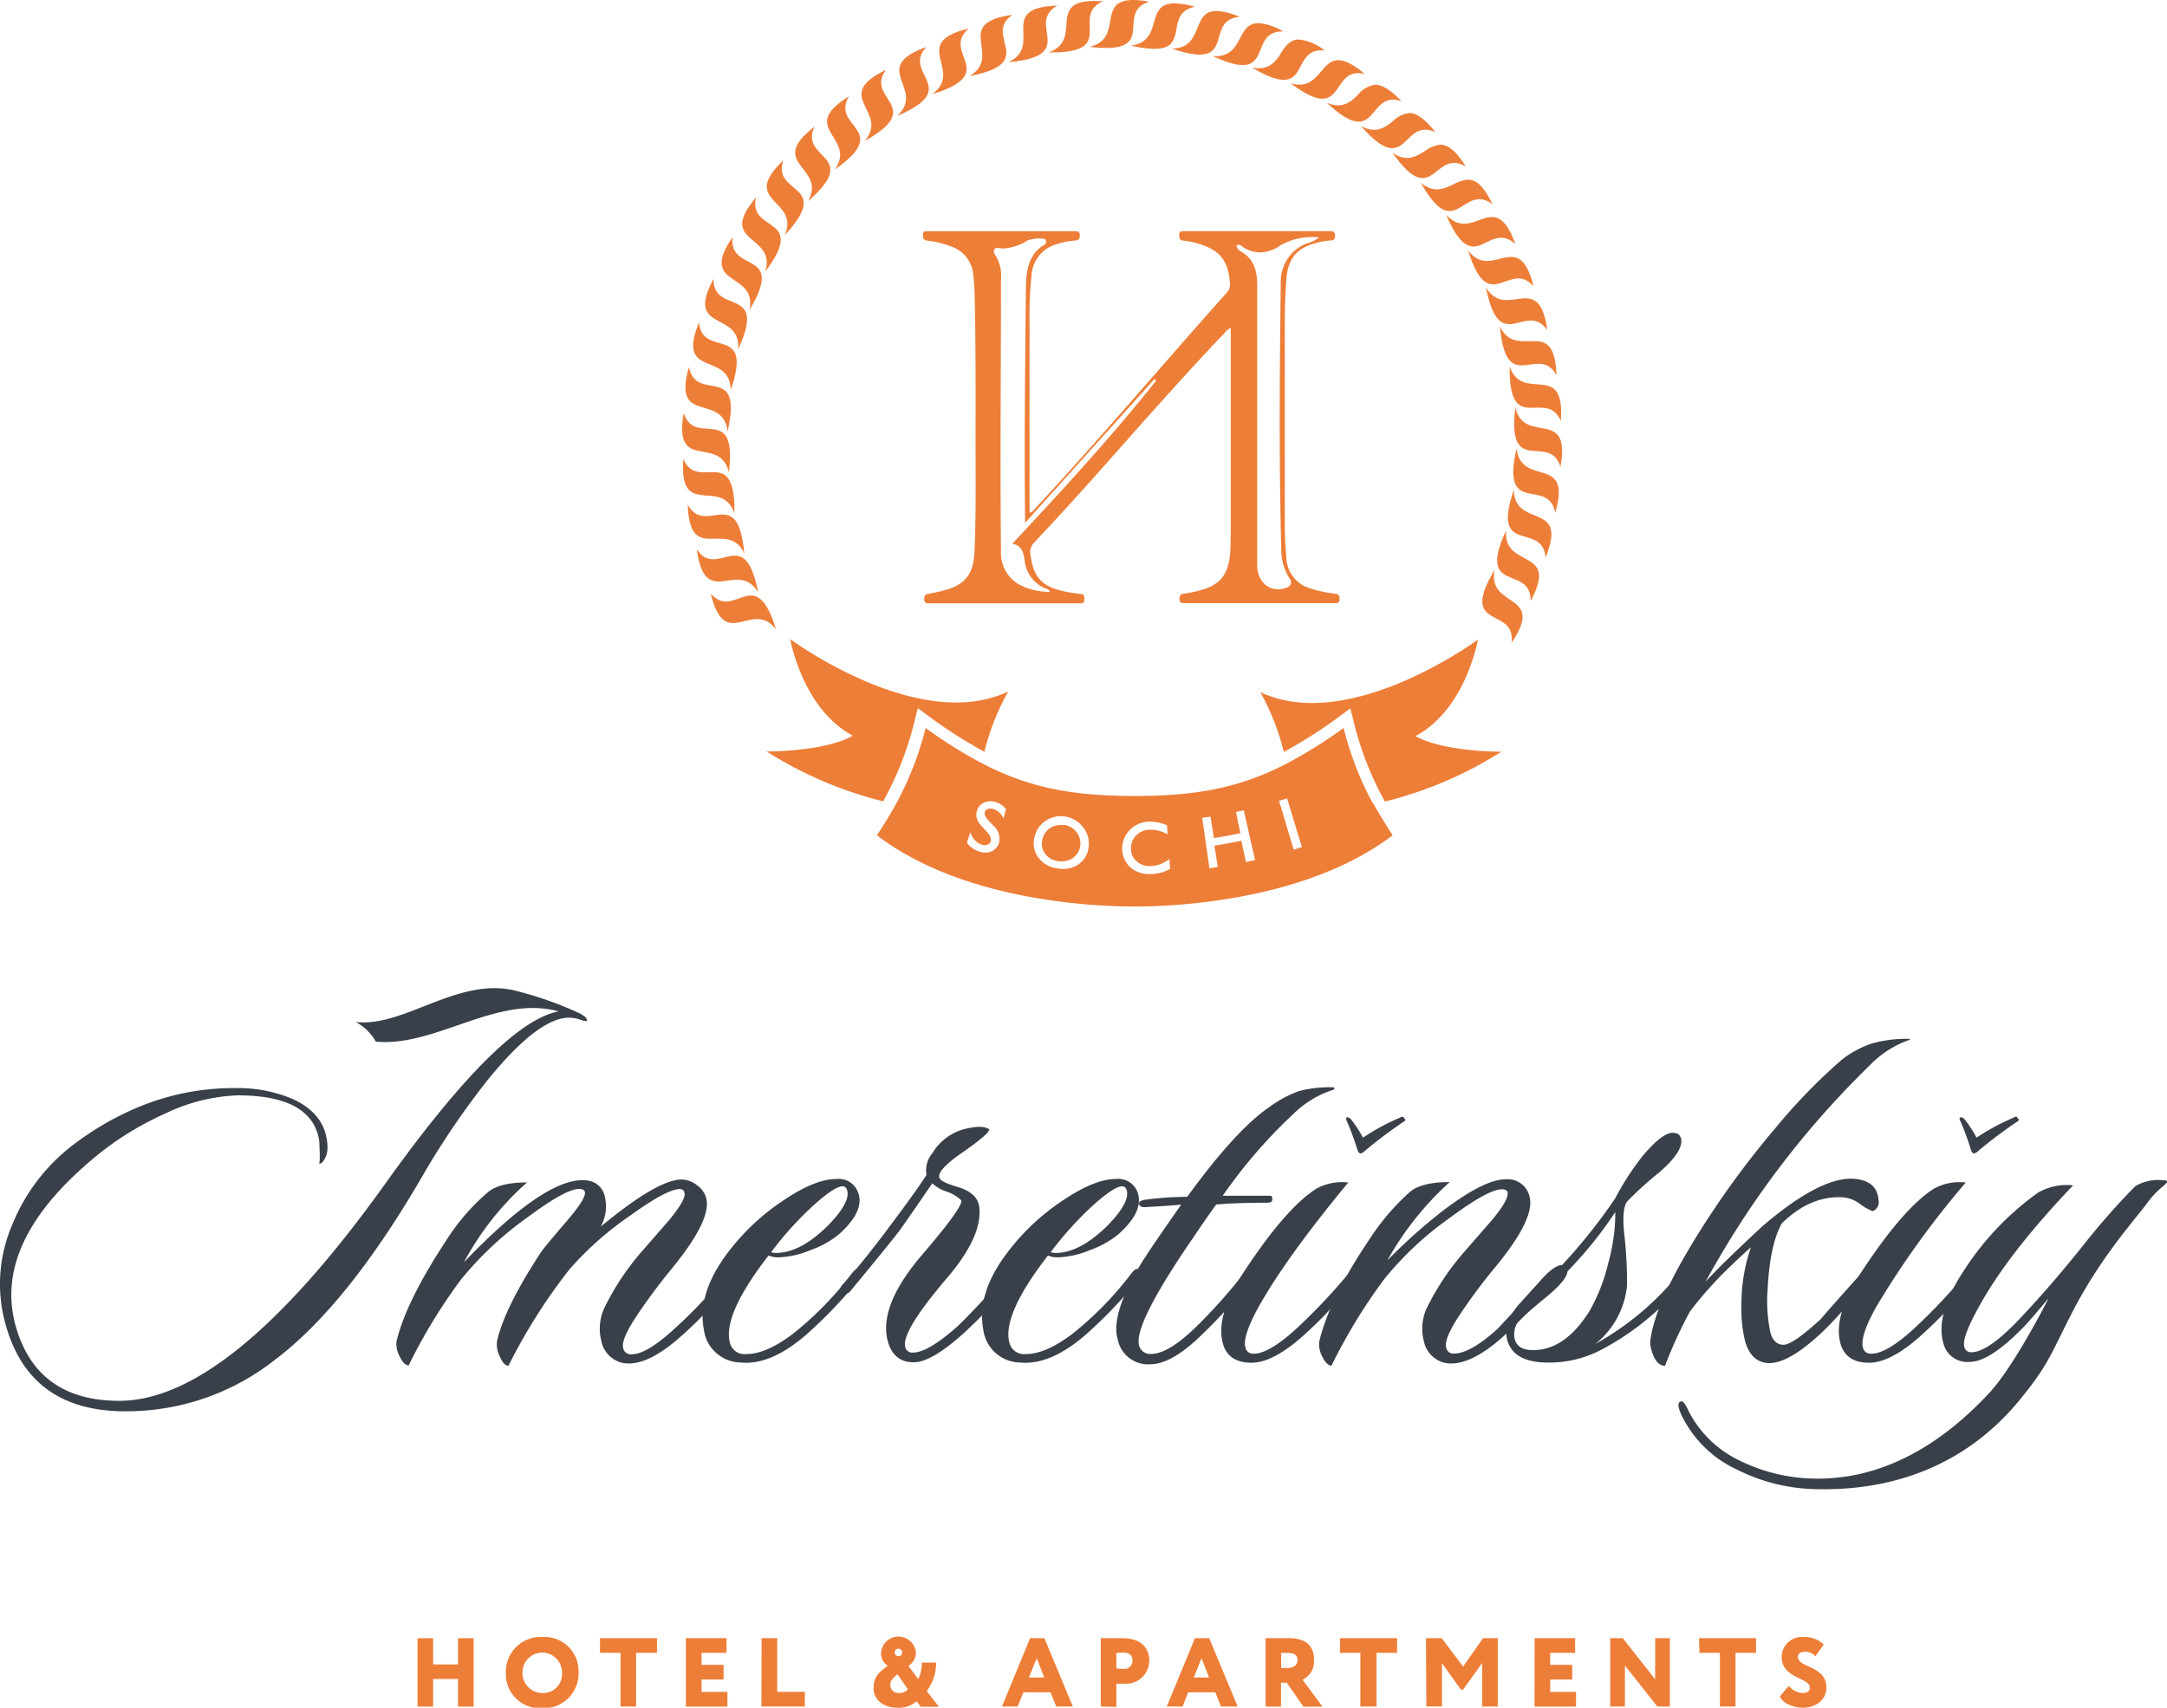 <svg xmlns="http://www.w3.org/2000/svg" viewBox="0 0 304.25 239.83"><defs><style>.a{fill:#394049;}.b{fill:#ed7e38;}</style></defs><title>Asset 1</title><path class="a" d="M81.69,142.46a50,50,0,0,0-8.9-3.22c-8.28-2.35-15.86,5.07-22.84,4.29a7.06,7.06,0,0,1,2.82,2.76c8.45.77,17-6.64,25.66-4.25q-8.14,1.52-24.28,24.12-21.86,30.57-37.4,30.57-11.55,0-14.53-10.44Q-1.06,174.73,12.74,163a42.68,42.68,0,0,1,10.39-6.58,25.49,25.49,0,0,1,10.26-2.59q9.68,0,11.25,5.52a5.46,5.46,0,0,1,.21,1.61c.08,1.7.06,2.49-.09,2.38.22.17.48,0,.79-.51a3.24,3.24,0,0,0,.43-1.78,7.51,7.51,0,0,0-.28-1.87q-.92-3.23-4.8-4.92a19.71,19.71,0,0,0-7.8-1.45,34.87,34.87,0,0,0-14,2.81,41.29,41.29,0,0,0-9.5,5.69A26.62,26.62,0,0,0,1.72,172,21,21,0,0,0,.84,186.2q3.42,12,16.75,12a33.67,33.67,0,0,0,21-7.22q10.13-7.64,20.57-25.56a114.07,114.07,0,0,1,9.32-13.76q7.1-8.74,11.44-8.74a5,5,0,0,1,1.57.29c.6.2.91.24.93.13,0-.29-.22-.56-.75-.85"/><path class="a" d="M102.81,179c.29.22.21.65-.23,1.27a55.29,55.29,0,0,1-7.24,7.64q-4.76,4.16-8,3.48a3.92,3.92,0,0,1-2.91-3.05,7,7,0,0,1,.39-4.59A36.43,36.43,0,0,1,89.9,176l4-4.59c1.65-2,2.38-3.28,2.2-3.91a.63.63,0,0,0-.66-.51q-1.78,0-6.85,3.65A45.62,45.62,0,0,0,80,178.21a79.47,79.47,0,0,0-8.61,13.59q-.68,0-1.24-1.36a3.68,3.68,0,0,1-.38-2q1-4.67,6.12-12.48.34-.59,3.85-4.67,2.61-3.06,2.37-3.91a.47.47,0,0,0-.35-.34q-1.62-.6-7.68,3.91a47.84,47.84,0,0,0-9.35,8.74,76.3,76.3,0,0,0-7.35,12.06c-.45,0-.9-.45-1.32-1.36a3.59,3.59,0,0,1-.39-2Q57,182.8,62.59,174.3a29.9,29.9,0,0,1,5.93-6.88q1.65-1.36,5.48-1.36a40.31,40.31,0,0,0-8.86,11.21Q77,164.88,82.58,165.81a2.79,2.79,0,0,1,2.31,2.13,5.88,5.88,0,0,1-.55,4.33q8-6.62,11.35-6.62a3.52,3.52,0,0,1,2.13.77,3.34,3.34,0,0,1,1.32,1.78q.87,3.06-4.94,10.11-2.7,3.31-4.87,6.58t-1.83,4.46a1.09,1.09,0,0,0,1.17.85q2.13,0,6-3.57a65.57,65.57,0,0,0,6.86-7.21c.46-.57.88-.71,1.24-.43"/><path class="a" d="M120.56,167.68q.73,2.55-2.8,5.69a13.52,13.52,0,0,1-4,2.21,12.8,12.8,0,0,1-4.42,1,3.19,3.19,0,0,1-1.43-.26q-6.52,8.41-5.41,12.32a2.1,2.1,0,0,0,2.31,1.52q2.8,0,6.57-2.88a47.32,47.32,0,0,0,8.33-8.58c.42-.51.78-.62,1.09-.34s.27.68-.09,1.19a64.44,64.44,0,0,1-7.51,7.89q-5,4.34-9.24,3.91a5.3,5.3,0,0,1-5.13-4.58q-1-5.18,3.47-11a31.61,31.61,0,0,1,7.61-7.13q4.51-3.06,7.49-3.06a2.89,2.89,0,0,1,3.15,2.12m-1.91-1q-.93-.6-4.58,2.72a47.46,47.46,0,0,0-5.8,6.45,2.49,2.49,0,0,0,.7.09q3.48,0,7.44-4,3-3.14,2.55-4.76a.93.93,0,0,0-.32-.51"/><path class="a" d="M138.83,158.51q.54.42-4.14,3.65c-2.07,1.48-3,2.55-2.81,3.23.11.4.94.82,2.48,1.28q3,.85,3.14,3,.4,4.07-4.64,9.93-6.36,7.48-5.76,9.59a1,1,0,0,0,1.07.77q2.12,0,6.31-3.73a95.21,95.21,0,0,0,6.94-7.56c.43-.28.76-.31,1-.08.43.34.47.65.09.93a69.39,69.39,0,0,1-7.21,7.72q-4.53,4.08-7,4.08-2.89,0-3.68-3.06-1.25-5,5-12.22,5.67-6.63,5.34-7.48a5.57,5.57,0,0,0-2.23-1.27,5.56,5.56,0,0,1-1.84-1.11q-1.43,2.13-4.45,6.45-.78,1.1-7.16,8.83a.68.68,0,0,1-1-.08c-.36-.28-.35-.62.05-1q3-3.31,6.83-8.49,3.26-4.33,4.92-6.88a3.77,3.77,0,0,1,.83-3.06,7.5,7.5,0,0,1,4.55-3.4q2.46-.59,3.31,0"/><path class="a" d="M159.79,167.68q.73,2.55-2.8,5.69a13.52,13.52,0,0,1-4,2.21,12.8,12.8,0,0,1-4.42,1,3.21,3.21,0,0,1-1.43-.26q-6.52,8.41-5.4,12.32a2.1,2.1,0,0,0,2.31,1.52q2.8,0,6.57-2.88a47.32,47.32,0,0,0,8.33-8.58c.42-.51.78-.62,1.09-.34s.27.68-.09,1.19a64.11,64.11,0,0,1-7.51,7.89q-5,4.34-9.25,3.91a5.3,5.3,0,0,1-5.13-4.58q-1-5.18,3.48-11a31.54,31.54,0,0,1,7.61-7.13q4.51-3.06,7.49-3.06a2.89,2.89,0,0,1,3.16,2.12m-1.91-1q-.93-.6-4.58,2.72a47.46,47.46,0,0,0-5.8,6.45,2.49,2.49,0,0,0,.7.09q3.48,0,7.44-4,3-3.14,2.55-4.76a1,1,0,0,0-.32-.51"/><path class="a" d="M187.29,152.73l.07.26a14.23,14.23,0,0,0-5.8,3.48,71.34,71.34,0,0,0-9.89,11.46c4.25,0,6.47,0,6.68,0s.3.21.28.55-.3.43-.81.43c-2.78,0-5.13.08-7.06.25-1,1.36-2.06,2.92-3.25,4.67q-8.4,12.24-7.58,15.12a1.57,1.57,0,0,0,1.7,1.19q2.38,0,6.24-3.73a74.94,74.94,0,0,0,6.88-7.73c.46-.4.83-.48,1.12-.25s.17.68-.21,1.36a74.6,74.6,0,0,1-7.17,7.9q-4.07,3.9-7,3.91a4.35,4.35,0,0,1-4.56-3.48q-1-3.4,3-10.19,1.08-1.88,5.91-8.75-1.82.17-4.91.34c-.61.06-.93-.08-1-.42s.23-.48.76-.6a47.22,47.22,0,0,1,6-.42q6.83-9.42,11.59-12.65a16.24,16.24,0,0,1,4.13-2.21,17.1,17.1,0,0,1,5-.51"/><path class="a" d="M189.3,166.07q-8.78,10.61-12.65,17.58-2.23,4.07-1.79,5.61a1.09,1.09,0,0,0,1.17.85q2.29,0,6.5-4a81.42,81.42,0,0,0,6.84-7.3c.45-.39.82-.48,1.12-.25s.34.59-.08.93a53.75,53.75,0,0,1-6.85,7.56q-4.62,4.33-7.85,4.33t-4-2.64q-1.16-4.07,3.26-10.61,5.7-8.58,9.88-11.21a7.47,7.47,0,0,1,4.43-.85"/><path class="a" d="M218.29,179c.37.29.32.71-.15,1.27a86.34,86.34,0,0,1-7.32,7.64q-4.77,4.16-8,3.48a3.92,3.92,0,0,1-2.91-3.05,6.91,6.91,0,0,1,.39-4.59,36.21,36.21,0,0,1,5.1-7.73l4-4.59c1.68-2,2.44-3.37,2.26-4a.49.49,0,0,0-.35-.34q-1.62-.6-7.75,3.94a45.71,45.71,0,0,0-9.28,8.7,78,78,0,0,0-7.34,12.06c-.45,0-.9-.45-1.33-1.36a3.54,3.54,0,0,1-.39-2q1.42-6,6.92-14.18a32.94,32.94,0,0,1,5.84-6.88q1.65-1.36,5.56-1.36a43,43,0,0,0-8.75,11,74.29,74.29,0,0,1,8-7.13q5.67-4.25,8.55-4.25a3.14,3.14,0,0,1,3.4,2.37q.89,3.14-5,10.19a79,79,0,0,0-4.9,6.63c-1.42,2.16-2,3.62-1.79,4.42a1,1,0,0,0,1.09.85c1.53,0,3.58-1.16,6.13-3.48q2.61-2.81,7.11-7.56c.34-.4.67-.45,1-.17"/><path class="a" d="M236,159.78q.51,1.79-3,4.84a48.75,48.75,0,0,0-4.59,4.16q-.7,1.1-.38,4.33a62.32,62.32,0,0,1,.41,7.39,11.94,11.94,0,0,1-4.45,8.24,40.1,40.1,0,0,0,12-10.19c.2-.28.49-.28.85,0s.48.62,0,1a37.58,37.58,0,0,1-12,10,15.78,15.78,0,0,1-8.33,1.78q-4.15-.25-4.91-3.22-.57-2.29,1.65-4.92,1-1.1,2.78-3.06c1.4-1.64,2.49-2.47,3.29-2.47a77.57,77.57,0,0,0,7.44-9.34,38,38,0,0,1,3.89-6q2.73-3.23,4.18-3.23c.62,0,1,.23,1.13.68m-9.17,10.45a56.15,56.15,0,0,1-6.71,8.32q-.08,1.19-2.83,3.49-1.23,1-3.42,2.88a3.07,3.07,0,0,0-1.19,3c.21,1.14,1.08,1.7,2.61,1.7q4.5,0,7.94-5.52a25.23,25.23,0,0,0,2.6-6.67,26,26,0,0,0,1-7.17"/><path class="a" d="M268.12,145.86l0,.17a14.26,14.26,0,0,0-5.67,3.65A127.5,127.5,0,0,0,239.47,180q2.06-2.29,8-7.81,8.33-7.13,13.06-6.62,3.06.34,3.22,3a1.33,1.33,0,0,1-.84,1.53,8.24,8.24,0,0,1-2-1.19,4.76,4.76,0,0,0-2.34-.77c-3-.11-5.76,1.1-8.39,3.65q-1.69,3-2,9.25a21.32,21.32,0,0,0,.39,6.12q.49,1.7,1.84,1.7c.86,0,2.58-1.19,5.19-3.57q2.49-2.89,6.11-6.88c.24-.34.54-.37.9-.08s.38.65.06,1.1q-3.91,4.75-6.29,7.13-5.38,5.27-8.47,4.84c-1.42-.23-2.39-1.25-2.9-3.06a18.4,18.4,0,0,1-.51-4.76,24.57,24.57,0,0,1,1.33-8.41q-1.09.94-3.29,3.06a54.09,54.09,0,0,0-5.26,5.94,63.84,63.84,0,0,0-3.51,7.64c-.85,0-1.49-.74-1.9-2.21a3.71,3.71,0,0,1-.17-1.19q.51-5.09,6.55-14.85a124.88,124.88,0,0,1,10.91-15,80.22,80.22,0,0,1,9.38-9.69,14,14,0,0,1,4.18-2.29,17.41,17.41,0,0,1,5.33-.68"/><path class="a" d="M276,166.07a124.92,124.92,0,0,0-12.64,17.58q-2.24,4.07-1.8,5.61a1.1,1.1,0,0,0,1.18.85q2.29,0,6.5-4a80.18,80.18,0,0,0,6.83-7.3c.45-.39.83-.48,1.12-.25s.34.59-.08.93a53.69,53.69,0,0,1-6.84,7.56q-4.62,4.33-7.85,4.33t-4-2.64q-1.17-4.07,3.26-10.61,5.7-8.58,9.87-11.21a7.48,7.48,0,0,1,4.43-.85"/><path class="a" d="M304.25,166c0,.06-.13.23-.45.51a12.71,12.71,0,0,0-2.53,2.72c-2.62,3.34-6.77,8.09-10.48,15.37-2.93,5.75-3.26,7.19-7.27,12.06-7.64,9.28-17.87,12.65-28.11,12.48a25.66,25.66,0,0,1-11.47-2.72,16.17,16.17,0,0,1-7.71-7.39c-.68-1.36-.75-2.09-.21-2.21.26-.11.61.34,1.07,1.36a15.5,15.5,0,0,0,7.28,7,24.51,24.51,0,0,0,10.21,2.47c8.56.22,17-3.71,24.75-12.06,3.09-3.34,7.24-11.15,8.28-13.25q-2.84,3.4-3.71,4.25-4.62,4.67-7.33,4.67a3.45,3.45,0,0,1-3.72-2.63q-1.19-4.17,3.11-10.54a39.91,39.91,0,0,1,10.22-10.62,8.12,8.12,0,0,1,4.89-1q-9.16,9.59-13.28,17.15-2.36,4.24-2,5.52a.94.94,0,0,0,1,.77q2.2,0,6.35-4.25,4.7-4.92,9.53-11a100.49,100.49,0,0,1,7.12-8.07,6.3,6.3,0,0,1,3.75-.85c.45,0,.69.06.72.17"/><path class="a" d="M283.27,157c-.06-.21-.28-.22-.65,0a31.32,31.32,0,0,0-5.11,2.77,16.75,16.75,0,0,0-1.69-2.59.85.85,0,0,0-.49-.27c-.18,0-.24.12-.17.36a37.92,37.92,0,0,1,1.54,4.13c.11.39.27.59.48.59a1.46,1.46,0,0,0,.58-.36,65.57,65.57,0,0,1,5.49-4.13c.27-.15.27-.3,0-.45"/><path class="a" d="M197.12,157c-.06-.21-.28-.22-.65,0a31.49,31.49,0,0,0-5.11,2.77,16.44,16.44,0,0,0-1.69-2.59.86.86,0,0,0-.48-.27c-.18,0-.24.12-.17.36a37.92,37.92,0,0,1,1.54,4.13c.11.39.27.59.49.59a1.49,1.49,0,0,0,.58-.36,65,65,0,0,1,5.49-4.13c.26-.15.26-.3,0-.45"/><path class="b" d="M64.31,235.8h-3.5v3.87H58.62v-9.6h2.19v3.68h3.5v-3.68H66.5v9.6H64.31Z"/><path class="b" d="M76.13,229.9a4.79,4.79,0,0,1,5.1,5,4.87,4.87,0,0,1-5.1,5,4.79,4.79,0,0,1-5.1-5A4.86,4.86,0,0,1,76.13,229.9Zm0,7.87a2.66,2.66,0,0,0,2.77-2.91,2.77,2.77,0,1,0-5.54,0A2.81,2.81,0,0,0,76.13,237.77Z"/><path class="b" d="M84.24,230.06h8v2.06H89.31v7.54H87.12v-7.54H84.24Z"/><path class="b" d="M96.3,230.06H102v2.06H98.5v1.69h3.09v2.06H98.5v1.74h3.63v2.06H96.3Z"/><path class="b" d="M106.93,230.06h2.19v7.54H113v2.06h-6.1Z"/><path class="b" d="M128.7,238.91a3.68,3.68,0,0,1-2.69.92c-2.07,0-3.36-1.18-3.36-2.77s.84-2.3,2-3.11a2.1,2.1,0,0,1-.95-1.87,2.46,2.46,0,0,1,4.9,0,2.23,2.23,0,0,1-1.06,1.88l1.38,1.85a5.17,5.17,0,0,0,.51-2.32h2a6.48,6.48,0,0,1-1.32,4l1.71,2.21h-2.55Zm-1.23-1.65L126,235.12c-.85.73-1,1.05-1,1.51a1.12,1.12,0,0,0,1.1,1.14A1.68,1.68,0,0,0,127.47,237.26Zm-1.33-4.66a.52.52,0,0,0,.53-.52.54.54,0,0,0-.53-.54.53.53,0,0,0,0,1.06Z"/><path class="b" d="M144.63,230.06h2l4,9.6h-2.34l-.8-2h-3.8l-.8,2h-2.21Zm-.16,5.53h2.15l-1.07-2.71Z"/><path class="b" d="M154.55,239.66v-9.6l2.93,0c2.92,0,3.88,1.52,3.88,3.18a3.28,3.28,0,0,1-3.55,3.22,10.44,10.44,0,0,1-1.07,0v3.26Zm2.19-7.54v2.19a8.38,8.38,0,0,0,1,.07A1.14,1.14,0,0,0,159,233.2c0-.85-.55-1.11-1.33-1.11Z"/><path class="b" d="M167.77,230.06h2l4,9.6h-2.34l-.8-2h-3.8l-.8,2h-2.21Zm-.16,5.53h2.15l-1.07-2.71Z"/><path class="b" d="M177.69,239.66v-9.6l3.26,0c2.62,0,3.55,1.3,3.55,3.07a2.9,2.9,0,0,1-1.62,2.77l2.8,3.78H183l-2.33-3.36h-.81v3.36Zm2.19-7.54v2.13h.8c.84,0,1.49-.3,1.49-1.11,0-.54-.27-1-1.33-1Z"/><path class="b" d="M188.15,230.06h8v2.06h-2.88v7.54H191v-7.54h-2.88Z"/><path class="b" d="M200.21,230.06h2.21l3,4,2.8-4h2.07v9.6h-2.19v-6.12l-2.67,3.74h-.32l-2.66-3.7v6.07h-2.19Z"/><path class="b" d="M215.46,230.06h5.69v2.06h-3.5v1.69h3.09v2.06h-3.09v1.74h3.63v2.06h-5.83Z"/><path class="b" d="M232.69,239.66l-4.55-5.76v5.76h-2.06v-9.6h1.76l4.55,5.79v-5.79h2.06v9.6Z"/><path class="b" d="M238.55,230.06h8v2.06h-2.88v7.54h-2.19v-7.54h-2.88Z"/><path class="b" d="M250.14,232.67a2.85,2.85,0,0,1,3.1-2.77,3.8,3.8,0,0,1,2.82,1.06l-1.18,1.65a1.84,1.84,0,0,0-1.45-.64c-.6,0-1,.27-1,.71,0,1.59,4,1.21,4,4.33,0,1.67-1.44,2.82-3.29,2.82-1.29,0-2.78-.55-3.25-1.58l1.25-1.49a2.69,2.69,0,0,0,2.06,1c.58,0,.91-.29.91-.74C254.14,235.59,250.14,235.77,250.14,232.67Z"/><path class="b" d="M144.07,33.86a4.53,4.53,0,0,1,2.2-.35c.24,0,.5,0,.59.29a.53.53,0,0,1-.3.61c-2.14,1.32-2.5,3.63-2.52,6-.11,10.82-.24,21.63-.12,32.45,0,.14,0,.28,0,.57l18.19-20.22.23.24c-6.38,8-13.25,15.46-20.22,22.92,1.23.18,1.57,1.08,1.75,2.39a4.77,4.77,0,0,0,2.76,3.82c.26.12.59.11.8.53A8.83,8.83,0,0,1,142.93,82a5.11,5.11,0,0,1-2.39-4.55c-.14-12.75,0-25.5,0-38.24a5.35,5.35,0,0,0-.8-3.38c-.47-.63-.09-1.15.51-1a3.75,3.75,0,0,0,.68.07,7.59,7.59,0,0,0,3.15-1m35.53.65a9.1,9.1,0,0,1,5.61-1.21,5,5,0,0,1-1.79.86,5.73,5.73,0,0,0-3.61,5.51c-.15,12.45-.26,24.91.07,37.36A7.51,7.51,0,0,0,181,81.14c.49.72.27,1.18-.49,1.44-2.06.69-3.87-.68-4-3,0-.54,0-1.1,0-1.64,0-12.64,0-25.27,0-37.9,0-2.08-.49-3.59-2.12-4.63a1.44,1.44,0,0,1-.81-.94c.4-.21.64,0,.88.19a4.45,4.45,0,0,0,2.46.78,5.09,5.09,0,0,0,2.73-.89m-13.45-2.09c-.34,0-.65,0-.64.54s.09.74.58.79a12,12,0,0,1,2.95.72c2.41.91,3.45,2.49,3.59,5.33a1.57,1.57,0,0,1-.43,1.25c-9,10.07-17.74,20.45-26.92,30.33-.21.21-.35.53-.78.58v-.74c0-8.6,0-17.2,0-25.8a52.92,52.92,0,0,1,.28-6.76,4.81,4.81,0,0,1,3.44-4.38,12.44,12.44,0,0,1,2.68-.55c.42,0,.65-.16.66-.7s-.32-.6-.69-.6H130.25c-.33,0-.65-.06-.67.51s.14.76.64.82a13.61,13.61,0,0,1,3.42.85,4.55,4.55,0,0,1,3,3.94,20.79,20.79,0,0,1,.18,2.17c.19,7.14.15,14.29.15,21.42,0,5.1.08,10.21-.15,15.3-.12,2.94-1.18,4.46-3.72,5.27a20.73,20.73,0,0,1-2.76.64c-.46.08-.57.29-.58.78s.25.56.61.56q10.6,0,21.21,0c.4,0,.67,0,.67-.63s-.23-.66-.65-.7-1.1-.15-1.64-.24c-3.57-.64-4.87-1.94-5.28-5.29a1.82,1.82,0,0,1,.49-1.64q3.86-4.1,7.63-8.31c6.33-7.09,12.57-14.27,19.11-21.14.25-.25.44-.6.89-.68v1.27q0,12.73,0,25.46c0,1.42,0,2.84-.05,4.27-.13,3.48-1.34,5.08-4.38,5.84a16.61,16.61,0,0,1-2.11.43c-.49.06-.67.25-.65.81s.42.52.76.52h21c.35,0,.7.07.71-.57s-.26-.7-.71-.76a17.46,17.46,0,0,1-3.63-.81,4.62,4.62,0,0,1-3.14-4.38c-.12-1.34-.2-2.69-.21-4q0-14.7,0-29.4c0-1.82.08-3.64.21-5.46.2-2.89,1.38-4.41,3.91-5.11a10.2,10.2,0,0,1,2.4-.45c.43,0,.52-.28.53-.71s-.21-.59-.59-.59H166.15"/><path class="b" d="M153,6.58c10,1.2,3.38-4.8,8.35-6.34A12.57,12.57,0,0,0,159.11,0c-5.26,0-1.28,5.42-6.13,6.58"/><path class="b" d="M158.77,6.4c9.77,2.24,3.86-4.42,9-5.44A10.67,10.67,0,0,0,164.9.47c-4.28,0-1.4,5.32-6.12,5.93"/><path class="b" d="M164.55,6.83c9.48,3.25,4.31-4,9.49-4.46a8.94,8.94,0,0,0-3.24-.83c-3.62,0-1.67,5.18-6.25,5.29"/><path class="b" d="M174,5.57c-.67,1.24-1.46,2.48-3.74,2.3,5.5,2.56,6.07.73,6.8-1.09.49-1.19,1-2.38,3.1-2.36a7.82,7.82,0,0,0-3.49-1.17c-1.53,0-2.05,1.16-2.68,2.32"/><path class="b" d="M179.81,7.57c-.8,1.18-1.72,2.35-4,1.93,5.19,3.1,6,1.37,6.88-.36C183.31,8,184,6.86,186,7.1a7,7,0,0,0-3.63-1.55c-1.3,0-1.91,1-2.6,2"/><path class="b" d="M185.37,10.17c-.92,1.09-2,2.19-4.18,1.52,4.81,3.61,5.76,2,6.86.38.73-1.08,1.52-2.15,3.55-1.69-1.68-1.42-2.83-1.93-3.7-1.93-1.13,0-1.8.86-2.53,1.72"/><path class="b" d="M190.63,13.34c-1,1-2.17,2-4.34,1.1,4.4,4.09,5.52,2.6,6.78,1.1.84-1,1.73-2,3.71-1.32-1.65-1.72-2.8-2.32-3.7-2.32a3.74,3.74,0,0,0-2.44,1.44"/><path class="b" d="M195.53,17.05c-1.14.89-2.38,1.78-4.44.65,3.93,4.51,5.22,3.16,6.61,1.81.94-.91,1.94-1.81,3.84-.94-1.58-2-2.72-2.7-3.65-2.7a4.05,4.05,0,0,0-2.36,1.17"/><path class="b" d="M200,21.25c-1.23.77-2.56,1.53-4.5.19,3.44,4.9,4.85,3.7,6.37,2.5,1-.81,2.12-1.61,3.93-.54-1.46-2.36-2.57-3.08-3.56-3.08a4.49,4.49,0,0,0-2.24.93"/><path class="b" d="M204,25.91c-1.31.64-2.72,1.27-4.52-.27,2.9,5.22,4.43,4.19,6.07,3.17,1.12-.7,2.29-1.39,4-.13-1.29-2.68-2.38-3.45-3.43-3.45a5,5,0,0,0-2.09.68"/><path class="b" d="M203.07,30.22c2.33,5.48,4,4.63,5.69,3.78,1.19-.57,2.42-1.15,4,.28-1.67-4.67-3.34-4-5.18-3.33-1.38.5-2.84,1-4.48-.73"/><path class="b" d="M206.12,35.16c1.76,5.68,3.45,5,5.26,4.37,1.25-.45,2.54-.91,3.93.69-1.17-4.8-2.9-4.33-4.79-3.86-1.42.36-2.95.72-4.4-1.19"/><path class="b" d="M208.63,40.38c1.15,5.82,2.9,5.36,4.76,4.89,1.29-.32,2.63-.64,3.85,1.09-.66-4.88-2.42-4.61-4.34-4.34-1.46.21-3,.41-4.27-1.64"/><path class="b" d="M210.59,45.84c.53,5.9,2.32,5.63,4.22,5.36,1.31-.18,2.68-.37,3.72,1.49-.15-4.9-1.91-4.84-3.84-4.77-1.48,0-3.06.1-4.1-2.08"/><path class="b" d="M215.59,57.25c1.32,0,2.71-.09,3.55,1.87.65-8.64-5.33-2.39-7.18-7.64-.09,5.91,1.71,5.84,3.63,5.78"/><path class="b" d="M219.09,65.57c1.54-8.52-5.05-2.94-6.34-8.35-1.2,10,4.8,3.38,6.34,8.35"/><path class="b" d="M218.36,72c2.42-8.31-4.72-3.45-5.44-9-2.23,9.77,4.43,3.86,5.44,9"/><path class="b" d="M217,78.28c3.28-8-4.33-3.92-4.46-9.49-3.24,9.49,4,4.31,4.46,9.49"/><path class="b" d="M214.91,84.4c4.1-7.62-3.89-4.36-3.45-9.91-4.22,9.1,3.52,4.7,3.45,9.91"/><path class="b" d="M212.23,90.27c4.87-7.15-3.42-4.73-2.4-10.21-5.15,8.6,3,5,2.4,10.21"/><path class="b" d="M99.78,83.36c1.17,4.79,2.9,4.33,4.79,3.86,1.43-.35,2.95-.71,4.4,1.19-1.75-5.68-3.46-5-5.26-4.36-1.24.45-2.53.91-3.93-.69"/><path class="b" d="M97.84,77.2c.66,4.88,2.41,4.61,4.34,4.34,1.46-.21,3-.41,4.27,1.64-1.14-5.82-2.9-5.36-4.76-4.89-1.29.32-2.63.64-3.84-1.1"/><path class="b" d="M96.56,70.88c.15,4.9,1.91,4.84,3.84,4.77,1.48,0,3.06-.1,4.1,2.08-.53-5.9-2.32-5.63-4.22-5.36-1.32.19-2.68.38-3.72-1.49"/><path class="b" d="M103.12,72.1c.09-5.91-1.71-5.84-3.63-5.78-1.33.05-2.71.09-3.55-1.87-.64,8.63,5.33,2.4,7.18,7.64"/><path class="b" d="M102.34,66.35c1.2-10-4.8-3.38-6.34-8.35-1.54,8.52,5.05,2.94,6.34,8.35"/><path class="b" d="M102.16,60.56c2.24-9.77-4.42-3.86-5.43-9-2.42,8.32,4.72,3.45,5.43,9"/><path class="b" d="M102.6,54.77c3.25-9.48-4-4.3-4.46-9.49-3.28,8,4.33,3.93,4.46,9.49"/><path class="b" d="M103.63,49.07c4.22-9.09-3.52-4.7-3.45-9.91-4.11,7.64,3.89,4.36,3.45,9.91"/><path class="b" d="M105.25,43.5c5.14-8.61-3-5-2.4-10.21C98,40.45,106.28,38,105.25,43.5"/><path class="b" d="M107.45,38.14c6-8-2.47-5.33-1.31-10.41-5.6,6.61,2.9,5.07,1.31,10.41"/><path class="b" d="M110.2,33c6.82-7.35-1.9-5.56-.22-10.49-6.26,6,2.36,5.35.22,10.49"/><path class="b" d="M113.47,28.24c7.55-6.59-1.3-5.73.88-10.45-6.85,5.3,1.78,5.56-.88,10.45"/><path class="b" d="M117.21,23.81c8.2-5.76-.7-5.83,2-10.3-7.37,4.55,1.19,5.72-2,10.3"/><path class="b" d="M121.4,19.8c8.76-4.88-.09-5.87,3-10-7.8,3.76.59,5.81-3,10"/><path class="b" d="M126,16.26c9.22-3.93.53-5.84,4.06-9.66-8.15,2.92,0,5.84-4.06,9.66"/><path class="b" d="M130.92,13.21C140.5,10.26,132.05,7.44,136,4c-8.41,2.06-.63,5.81-5.05,9.19"/><path class="b" d="M136.14,10.69c9.84-1.93,1.73-5.61,6-8.61-8.58,1.17-1.23,5.71-6,8.61"/><path class="b" d="M141.6,8.73c10-.89,2.31-5.4,6.85-7.94-8.66.26-1.82,5.55-6.85,7.94"/><path class="b" d="M147.23,7.36c10,.16,2.86-5.12,7.64-7.18-.44,0-.84-.05-1.21-.05-6.82,0-1.45,5.47-6.44,7.23"/><path class="b" d="M176.92,97.14a34,34,0,0,1,3.33,8.46,65.93,65.93,0,0,0,8.34-5.38l1-.74.31,1.21a45.28,45.28,0,0,0,4.54,11.88,55.44,55.44,0,0,0,16.36-7s-8,.06-12.07-2.19c7.08-3.75,8.77-13.55,8.77-13.55s-18.05,13.34-30.6,7.35"/><path class="b" d="M119.71,103.34c-4.1,2.26-12.07,2.2-12.07,2.2a55.5,55.5,0,0,0,16.36,7,44.94,44.94,0,0,0,4.55-11.88l.32-1.21,1,.74a67.37,67.37,0,0,0,8.34,5.39,34.33,34.33,0,0,1,3.34-8.47c-12.54,6-30.6-7.35-30.6-7.35s1.7,9.8,8.78,13.55"/><path class="b" d="M149.36,115.87l-.47,0a2.57,2.57,0,0,0-2.57,2.16,2.37,2.37,0,0,0,.45,1.92,2.67,2.67,0,0,0,1.84,1,2.75,2.75,0,0,0,2.06-.49,2.38,2.38,0,0,0,1-1.75,2.44,2.44,0,0,0-.56-1.87,2.58,2.58,0,0,0-1.72-1m43.37-3a45,45,0,0,1-4.12-10.6,64.83,64.83,0,0,1-8,5c-6.5,3.37-12.59,4.55-21.34,4.55s-14.85-1.18-21.34-4.55a65.08,65.08,0,0,1-8-5,45.31,45.31,0,0,1-4.12,10.6c-.8,1.45-1.68,2.87-2.71,4.47,12.16,9.3,30.73,10,36.19,10h0c5.48,0,24-.73,36.21-10-1-1.6-1.91-3-2.71-4.47m-51.57.75-.15.56-.15.54-.06.22-.12-.2a2.27,2.27,0,0,0-1.3-1.09,1.35,1.35,0,0,0-.77,0,.61.61,0,0,0-.42.4.79.79,0,0,0,.05.57,2.71,2.71,0,0,0,.54.74l.15.16.47.49a2.39,2.39,0,0,1,.79,2.32,1.82,1.82,0,0,1-1,1.23,2.06,2.06,0,0,1-.92.21,2.8,2.8,0,0,1-.8-.13,3.41,3.41,0,0,1-1.8-1.24l0,0,0-.05.24-.72.24-.74.09.24a2.38,2.38,0,0,0,1.53,1.52,1.25,1.25,0,0,0,.81,0,.75.75,0,0,0,.44-.48c.1-.38-.09-.81-.57-1.34l-.62-.67a3.41,3.41,0,0,1-.76-1.16,1.73,1.73,0,0,1,0-1.09,1.86,1.86,0,0,1,1-1.16,2.24,2.24,0,0,1,1.61-.08,2.86,2.86,0,0,1,1.43.93l0,0Zm10.32,7.71a3.94,3.94,0,0,1-2.34.73,4.67,4.67,0,0,1-.73-.06,3.9,3.9,0,0,1-2.66-1.47,3.36,3.36,0,0,1-.63-2.78,3.68,3.68,0,0,1,1.57-2.42,3.75,3.75,0,0,1,2.81-.62A3.85,3.85,0,0,1,152,116.1a3.59,3.59,0,0,1,.85,2.74,3.3,3.3,0,0,1-1.4,2.52m12.87.64a5.54,5.54,0,0,1-2.71.75h-.19a4.16,4.16,0,0,1-2-.44,3.54,3.54,0,0,1-1.39-1.34,3.5,3.5,0,0,1-.47-1.85,3.64,3.64,0,0,1,1.15-2.63,3.82,3.82,0,0,1,2.65-1.1h.15a6.75,6.75,0,0,1,2.28.47l.06,0v.07l.08,1.23-.15-.07a5,5,0,0,0-2.21-.57h-.13a2.68,2.68,0,0,0-1.88.77,2.49,2.49,0,0,0-.77,1.83,2.32,2.32,0,0,0,.77,1.83,2.81,2.81,0,0,0,2,.68,4.57,4.57,0,0,0,2.5-.9l.13-.1.09,1.33ZM176,120.82l-1,.23-.09,0,0-.09-.62-2.89c-1.29.27-2.56.5-3.78.7l.47,3h-.1l-1,.16h-.09l0-.09-1-7h.09l1-.14.1,0v.09l.45,2.91c1.22-.2,2.48-.43,3.72-.68l-.62-3,.09,0,.94-.21.09,0,0,.09,1.57,6.93Zm6.69-1.83-1,.32-.09,0,0-.09-1-3.35-1-3.35,0-.09.09,0,.93-.29.09,0L182.8,119Z"/></svg>
